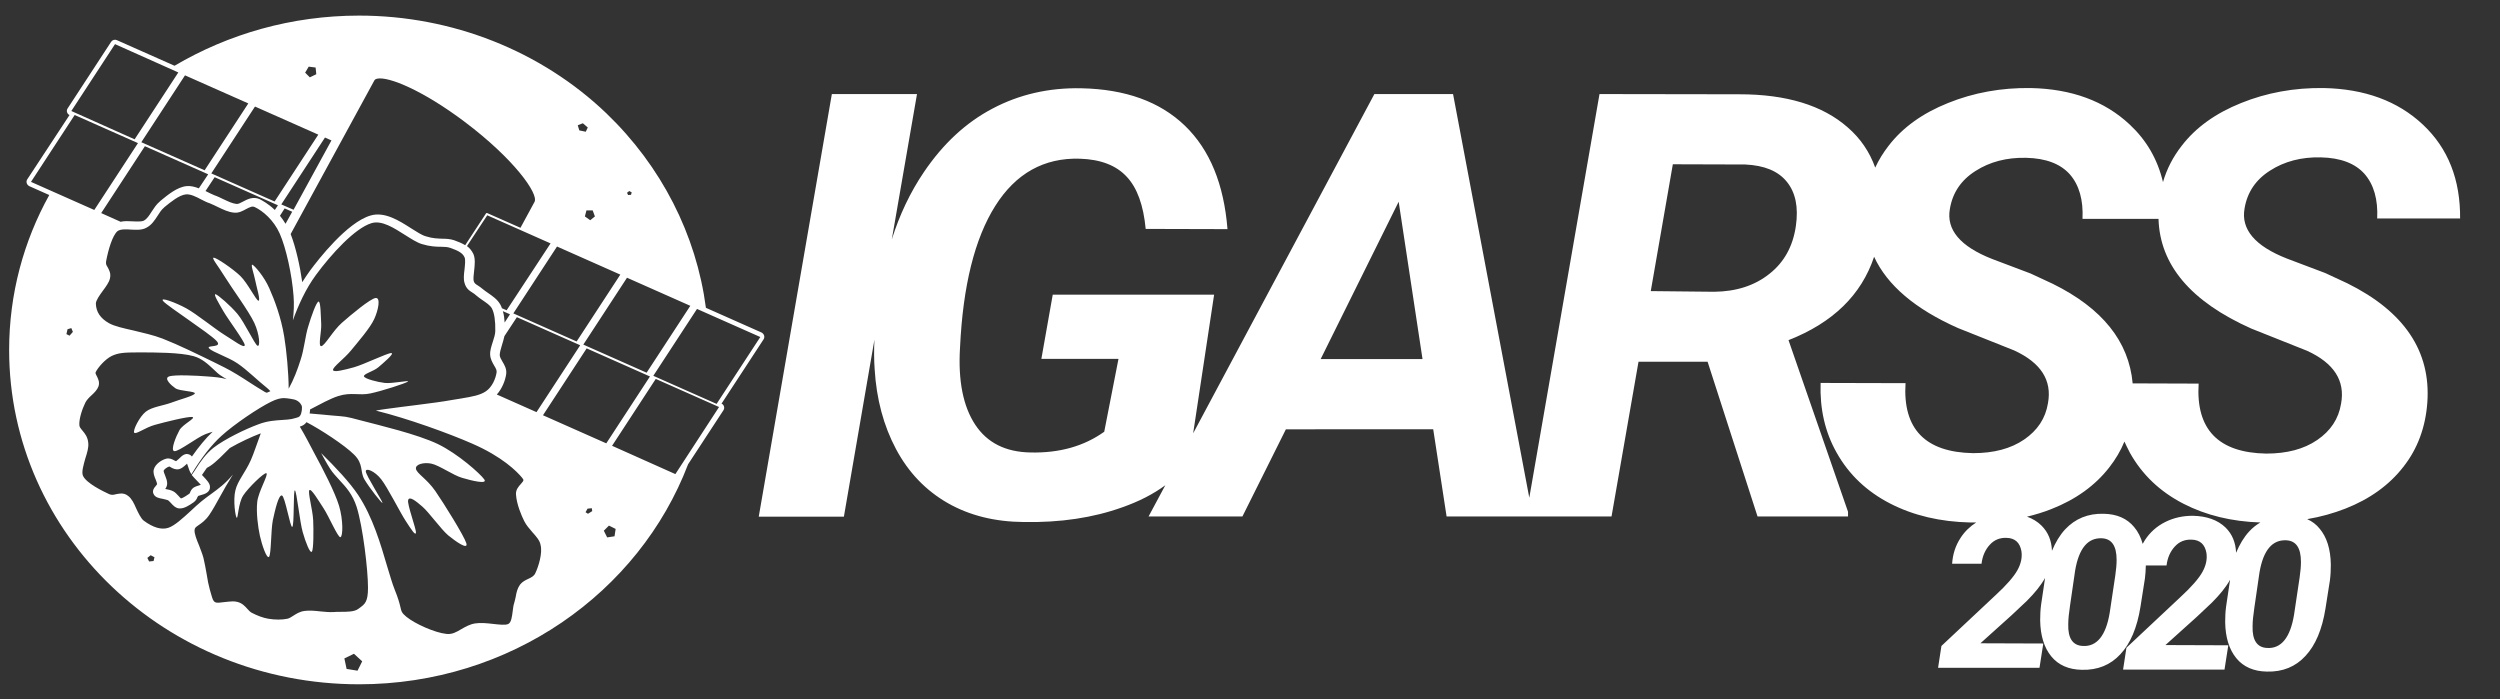 <?xml version="1.0" encoding="utf-8"?>
<!-- Generator: Adobe Illustrator 23.1.0, SVG Export Plug-In . SVG Version: 6.00 Build 0)  -->
<svg version="1.1" id="Layer_1" xmlns="http://www.w3.org/2000/svg" xmlns:xlink="http://www.w3.org/1999/xlink" x="0px" y="0px"
	 viewBox="0 0 1121.6 313.7" style="enable-background:new 0 0 1121.6 313.7;" xml:space="preserve">
<rect x="0" y="0" width="1121.6" height="313.7" fill="#333333" stroke="none"/>
<style type="text/css">
	.st0{fill:#FFFFFF;}
</style>
<g>
	<path class="st0" d="M161.1,307c67.8,0,125.6-41.1,147.6-98.7l15.9-24.3c0.3-0.5,0.4-1.1,0.2-1.7c-0.2-0.5-0.5-1-1.1-1.2l18.9-28.9
		c0.3-0.5,0.4-1.1,0.2-1.7c-0.2-0.6-0.6-1-1.1-1.3l-25-11.1c-4.3-32.8-20-63.6-44.7-87.3C242.7,22.8,202.8,7,161.1,7
		c-30.4,0-58.7,8.3-82.8,22.5L52.4,18c-0.9-0.4-1.9-0.1-2.5,0.7l-19.6,30c-0.3,0.5-0.4,1.1-0.2,1.7c0.2,0.5,0.5,1,1.1,1.2L12.2,80.5
		c-0.3,0.5-0.4,1.1-0.2,1.7c0.2,0.6,0.6,1,1.1,1.3l9,4C10.6,108.2,4.1,131.9,4.1,157C4.1,239.9,74.4,307,161.1,307z M31.2,150.6
		l-1.4-0.7l0.5-2.2l1.7-0.5l0.7,1.7L31.2,150.6z M68.9,251.7l-2,0.2l-0.8-1.6l1.5-1.2l1.7,0.9L68.9,251.7z M160.4,300.9l-4.9-0.8
		l-1-4.7l4.3-2.1l3.7,3.4L160.4,300.9z M240.1,257.3c-0.6,1.2-1.8,1.8-3.1,2.4c-1.3,0.6-2.7,1.3-3.7,2.6c-1.2,1.7-1.6,3.5-1.9,5.3
		c-0.2,0.9-0.4,1.9-0.7,2.9c-0.4,1.1-0.5,2.4-0.7,3.8c-0.3,2.3-0.6,4.9-1.9,5.6c-1.2,0.7-4.3,0.3-7,0c-2.7-0.3-5.5-0.6-8-0.2
		c-2.4,0.4-4.3,1.5-6.2,2.6c-2.2,1.3-4.1,2.4-6.6,2.1c-5.1-0.5-14.1-4.5-18-7.7c-2-1.7-2.2-2.2-2.7-4.5c-0.4-1.7-1-3.9-2.5-7.6
		c-1.1-2.7-2.1-6.3-3.4-10.5c-2.9-9.9-6.5-22.2-13-32c-3.8-5.7-10.1-12.4-16.6-18.8c0,0.1,0.1,0.1,0.1,0.2c1.1,2,2.3,4.3,3.9,6.8
		c1.2,1.9,2.7,3.4,4.2,5.1c2.9,3.1,5.9,6.4,7.7,12c2.8,8.9,5.1,28.3,5.1,36.3c0,6.3-1.4,7.3-3.7,9c-0.2,0.2-0.5,0.3-0.7,0.5
		c-1.7,1.3-5,1.3-8.1,1.3c-1,0-2,0-3,0.1c-1.8,0.1-3.9-0.1-5.9-0.3c-2.6-0.3-5-0.5-7.1-0.2c-2.3,0.3-3.8,1.4-5.1,2.2
		c-0.9,0.6-1.7,1.1-2.6,1.3c-2.3,0.5-5.6,0.5-8.5,0c-2.4-0.4-5-1.4-7.5-2.7c-0.7-0.4-1.3-1-1.9-1.7c-1-1.1-2.2-2.5-4.3-3.1
		c-0.7-0.2-1.4-0.3-2.2-0.3c-1.1,0-2.4,0.2-3.6,0.3c-1.5,0.2-3.6,0.5-4.3,0.1c-1-0.5-1.2-1.3-1.9-3.7c-0.2-0.6-0.4-1.3-0.6-2.1
		c-0.5-1.8-1-4.2-1.4-6.9c-0.4-2.4-0.9-4.9-1.4-7.1c-0.5-1.9-1.3-3.8-2-5.7c-1.1-2.6-2.2-5.4-2-7c0.1-0.9,0.5-1.2,1.8-2.1
		c1.3-0.9,3.1-2.1,4.8-4.6c1.5-2.2,3-4.9,4.7-8c1.7-3.1,3.7-6.6,5.9-10.1c-3.5,4.2-6.5,6.3-9.6,8.6c-1.4,1-2.9,2.1-4.5,3.4
		c-1.6,1.3-3.2,2.8-4.8,4.3c-3.6,3.3-7.3,6.7-10.1,7.6c-3.1,1-6.8-0.1-11-3.2c-1.3-1-2.4-3.4-3.4-5.5c-1-2.3-2-4.4-3.6-5.6
		c-1.1-0.9-2.2-1.1-3.1-1.1c-0.8,0-1.6,0.2-2.3,0.3c-1.1,0.3-2,0.5-3.1,0c-2.8-1.3-10.3-4.9-11.8-8.3c-0.7-1.7,0.3-4.9,1.1-7.8
		c0.8-2.5,1.5-4.8,1.3-6.8c-0.2-2.7-1.5-4.3-2.6-5.6c-0.9-1.1-1.4-1.7-1.4-2.5c-0.2-2.6,1.2-7.1,2.7-10.1c0.6-1.2,1.7-2.3,2.8-3.3
		c1.3-1.2,2.5-2.4,3.1-4c0.6-1.9-0.2-3.4-0.8-4.6c-0.6-1.1-0.6-1.4-0.5-1.7c1-2.1,4.2-5.8,7.2-7.3c3-1.4,5.5-1.6,11.9-1.6h0.9
		c6.3,0,18.1,0,24,1.7c3.8,1.1,6.3,3.5,8.8,5.8c1.3,1.3,2.6,2.5,4,3.3c0.8,0.5,1.4,0.9,2,1.2c-3.1-0.8-4.8-0.9-8.5-1.2
		c-4.9-0.4-15-0.9-17.4,0c-2.4,0.9,1,4,2.9,5.3c1.9,1.3,9,1.3,8.7,2.3c-0.3,1.1-6.8,2.7-10.4,4.1c-3.7,1.4-8.8,1.9-11.6,4.1
		c-2.8,2.2-5.9,8.4-5.2,9.4c0.7,1,4.9-2.3,9.3-3.5c4.3-1.2,15-3.9,16.8-3.5c1.8,0.4-4.4,3.3-5.8,5.9c-1.4,2.5-4.2,9.1-2.3,9.4
		s10.1-6.1,13.9-7.6c1.1-0.4,2.2-0.8,3.3-1.1c-3.1,2.9-6.2,6.7-9.3,11.1c-0.3-0.4-0.7-0.7-1.2-0.9c-1.9-0.8-3.4,0.7-4.6,1.9
		c-0.4,0.3-1,0.9-1.3,1.1c-0.2,0-0.7-0.3-0.9-0.4c-0.9-0.5-2.1-1.1-3.6-0.7c-1.9,0.5-4.8,2.3-5.5,4.8c-0.4,1.5,0.2,3.1,0.9,4.7
		c0.2,0.6,0.6,1.6,0.6,1.9c-0.1,0.2-0.4,0.6-0.6,0.8c-0.6,0.7-2,2.2-0.8,4c0.8,1.2,2.2,1.5,3.9,1.8c0.8,0.2,1.8,0.4,2.3,0.6
		c0.4,0.2,0.9,0.8,1.4,1.3c0.9,1,2,2.2,3.6,2.4c0.2,0,0.3,0,0.5,0c1.9,0,4-1.3,6-2.7c1-0.7,1.5-1.6,1.7-2.2c0.2-0.4,0.3-0.6,0.4-0.7
		c0.2-0.1,0.9-0.3,1.3-0.4c1.5-0.4,4.2-1.2,4-3.8c-0.1-1.5-1.3-2.8-3.3-4.9c-0.1-0.1-0.2-0.2-0.3-0.3c0.1-0.1,0.1-0.2,0.2-0.3
		c0.6-0.9,1.3-1.9,2-2.9c0.6-0.3,1.1-0.6,1.7-1c2.4-1.6,5.5-4.8,8.6-7.9c4.5-2.6,9.9-5.1,13.9-6.6c-1.6,4.2-3.1,9-4.5,12.1
		c-2.5,5.6-5.9,9.2-6.9,13.5c-1.1,4.3,0,11.9,0.6,12.3c0.6,0.4,0.7-6.6,2.9-10s9.4-10.4,10.4-10c1.1,0.5-3.6,8.2-4.1,12.9
		c-0.5,4.7,0.3,11.1,1.2,15.2c0.9,4.1,3.1,10.5,4.1,9.4c1-1.2,0.8-11.8,1.7-16.4c1-4.6,2.6-11.6,4.1-11.1c1.4,0.5,3.7,14.4,4.6,14.1
		c1-0.4,0.4-16.8,1.2-16.4s2.2,14.2,3.5,18.7c1.3,4.6,3.3,9.7,4.1,8.8s0.8-9.5,0.6-14.1c-0.2-4.6-2.5-12.6-1.7-13.5
		c0.8-0.9,4.1,4.7,6.4,8.2c2.3,3.5,6.4,13.1,7.5,12.9c1.2-0.2,1.3-7.8-0.6-14.1c-1.9-6.2-7.1-16.2-11-23.4c-2-3.8-4.3-8.3-6.6-12.1
		c1.3-0.4,2.2-0.9,3-2c0,0,0,0,0,0c6.2,3.2,17.1,10.3,21.4,14.6s2.5,7.5,4.6,11.1c2.1,3.6,8,11.1,8.1,10.5s-7.4-12.3-7.5-14.1
		c-0.1-1.8,4-0.2,6.9,3.5s8.4,14.7,11,18.7s4.4,6.8,4.6,5.3c0.2-1.6-4-12.7-3.5-14.6c0.5-2,3.4,0.3,6.4,2.9
		c3,2.6,8.3,10.1,11.6,12.9c3.3,2.7,9.1,6.8,8.1,3.5s-10.1-17.9-13.9-23.4s-8.4-7.9-8.7-10c-0.3-2,3.5-3,6.9-2.3
		c3.5,0.7,9.9,5.3,13.9,6.4c4,1.2,11.7,3.1,9.8,0.6c-1.8-2.5-11.7-11.4-20.8-15.8c-9.2-4.4-26.2-8.4-34.2-10.5
		c-7.9-2.1-6.6-1.7-13.3-2.3c-2.3-0.2-6-0.6-10-0.9c0.1-0.6,0.2-1.2,0.2-1.8c4.4-2.3,9.1-4.9,12.6-6c5.9-1.9,9.3-0.1,14.5-1.2
		s15.7-4.5,16.8-5.3c1.1-0.8-7.1,1-10.4,0.6c-3.3-0.4-8.8-1.8-9.3-2.9s4.3-2.3,6.4-4.1s7.6-6.4,5.8-6.4s-12.4,5.2-16.8,6.4
		s-9.1,2.4-9.3,1.2c-0.2-1.3,5-5,8.1-8.8c3.1-3.8,8.6-10.1,10.4-14.1c1.8-3.9,3-9.7,0.6-9.4c-2.4,0.3-11,7.5-15.1,11.1
		c-4.1,3.6-7.7,10.4-9.3,10.5c-1.5,0.1,0.2-6.6,0-10c-0.2-3.3-0.2-10.2-1.2-10c-1,0.2-3.3,6.7-4.6,11.1c-1.4,4.4-1.8,10.2-3.5,15.2
		c-1.4,4.4-3,8.6-5.3,12.8c0-7-1-17.4-2-23.4c-1.4-8.6-4.3-16.3-6.7-21.7c-2.4-5.4-6.5-10-7.5-10.5c-1.1-0.6,0.7,4.3,1.2,7
		s2.6,9.4,1.4,9.1c-1.1-0.3-4.8-7.9-8.1-11.1c-3.3-3.2-10.7-8.2-11.9-8.2c-1.2,0,1.9,3.6,4.9,8.5s10.9,15.6,13.3,20.8
		s2.7,10.9,1.4,10.2c-1.3-0.7-5.8-10.5-9-14.3s-8.8-8.6-9.8-8.8c-1.1-0.2,1.3,3.8,3.5,7.6c2.2,3.8,9.5,13.5,9.6,15.2
		c0,1.8-4.9-2-9.3-4.7c-4.3-2.7-12.3-9.2-16.8-11.7c-4.5-2.5-12.6-5.6-10.4-3.2c2.2,2.4,20.3,14.1,23.7,17.6s-4.8,1.8-3.2,3.5
		c1.6,1.7,8.4,3.8,12.7,6.7c4.3,2.9,9.3,7.9,13,10.8c0.6,0.5,1.2,1,1.8,1.7c-0.5,0.2-1,0.4-1.6,0.7c-0.3-0.1-0.5-0.2-0.8-0.3
		c-2.3-1.4-4.8-2.9-6.9-4.3c-3.8-2.5-7.8-5-11.2-6.7c-1.4-0.7-2.8-1.4-4.2-2.1c-8-3.9-16.3-8-23.7-10.9c-4.2-1.6-8.8-2.6-12.9-3.6
		c-4.4-1-8.6-1.9-11.1-3.3c-3.9-2.2-5.8-5.1-5.9-8.8c0-1.4,1.7-3.8,3.1-5.7c1.4-1.9,2.8-3.8,3.2-5.5c0.6-2.4-0.4-3.9-1-5.1
		c-0.6-0.9-0.9-1.5-0.7-2.7c1-5.4,2.9-11.6,5.1-13.5c0.8-0.6,2.1-0.8,3.5-0.8c0.8,0,1.6,0,2.4,0.1c2.5,0.1,5,0.3,7-0.8
		c2.4-1.2,3.8-3.4,5.1-5.4c0.9-1.4,1.7-2.7,2.8-3.6l0.3-0.3c2.8-2.3,6.6-5.4,9.6-5.7c2-0.2,4.5,1,6.9,2.3c1.2,0.6,2.5,1.3,3.8,1.7
		c1.2,0.5,2.5,1.1,3.7,1.7c2.3,1.1,4.7,2.3,7.3,2.5c2.1,0.2,3.8-0.8,5.3-1.6c1.9-1,2.8-1.4,3.9-0.9c3.6,1.7,8.5,5.8,11.2,11.9
		c2.8,6.3,5.5,18.4,6.2,28c0.3,3.7,0.1,7.3-0.3,10.9c2.5-6.9,5.7-14,10.3-20.3c6.9-9.4,17.6-21.1,25-23.3c4.6-1.4,10.1,2.2,15,5.3
		c2.7,1.7,5.3,3.4,7.6,4.1c3.6,1.1,6.4,1.2,8.6,1.2c1.6,0,2.9,0.1,4.1,0.5c3.4,1.2,5.5,2.2,6.4,4.2c0.5,1,0.2,3.5,0,5.5
		c-0.3,2.2-0.5,4.4,0,6c0.7,2.6,2.2,3.5,3.6,4.4c0.6,0.4,1.1,0.7,1.6,1.2c0.8,0.7,1.8,1.4,2.8,2.1c1.7,1.2,3.5,2.3,4.3,3.8
		c1.1,2.1,1.6,5.7,1.5,10.1c0,1.5-0.6,3.2-1.1,4.8c-0.6,1.9-1.3,3.9-1.2,5.8c0.1,2,1,3.5,1.8,4.9c0.8,1.3,1.2,2.1,1.1,3
		c-0.4,2.8-2,6.7-4.9,8.6c-2.6,1.7-5.8,2.3-11.2,3.2c-1.1,0.2-2.4,0.4-3.7,0.6c-4.4,0.8-9.8,1.5-16.1,2.3c-4.5,0.6-9.1,1.1-13.9,1.8
		c-1.4,0.2-2.9,0.4-4.4,0.7c14.3,3.5,33.2,10.4,43.2,14.8c13.6,5.9,20.2,12.6,22.4,15.3c0.9,1.1,0.9,1.2-0.5,2.8
		c-1,1.1-2.4,2.6-2.2,4.8c0.3,4.4,2.4,9.3,3.7,11.9c0.9,1.8,2.3,3.4,3.6,4.9c1.7,1.9,3.4,3.8,3.7,5.7
		C243.5,248.1,241.6,254.2,240.1,257.3z M88.4,215.7c0.5,0.5,1.2,1.3,1.7,1.8c-0.2,0.1-0.4,0.1-0.6,0.2c-1,0.3-1.9,0.6-2.7,1.1
		c-0.9,0.7-1.3,1.5-1.5,2.1c-0.2,0.5-0.3,0.6-0.5,0.7c-2.6,1.8-3.4,2-3.6,2c-0.2-0.1-0.8-0.7-1.1-1.1c-0.7-0.7-1.4-1.6-2.4-2.1
		c-1-0.5-2.2-0.8-3.4-1c-0.1,0-0.1,0-0.2,0c0.5-0.6,0.9-1.5,0.9-2.5c0-1.1-0.4-2.3-0.9-3.5c-0.3-0.7-0.7-1.8-0.7-2.2
		c0.2-0.6,1.5-1.6,2.5-1.9c0.2,0,0.6,0.2,0.8,0.4c0.9,0.5,2.1,1.1,3.6,0.8c1.2-0.3,2.2-1.2,3.2-2.1c0.1-0.1,0.3-0.2,0.4-0.4
		c0.1,0.3,0.2,0.6,0.3,0.8c0.4,1.2,0.8,2.6,1.5,3.7c0.1,0.1,0.2,0.2,0.2,0.3c0.1-0.1,0.1-0.3,0.2-0.4c4.4-7.2,8.8-12.8,13.2-16.8
		c5.8-5.3,16.7-12.6,22.2-15.3c2.6-1.3,4.4-1.7,5.9-1.7c1,0,1.9,0.2,2.8,0.3c0.4,0.1,0.7,0.1,1.1,0.2c2.2,0.3,3.5,1.7,4,2.8
		c0.4,0.9,0.1,3.4-0.6,4.5c-0.5,0.7-0.6,0.8-3.5,1.5l-0.4,0.1c-1,0.2-2.4,0.3-4,0.4c-3,0.2-6.8,0.4-10.7,1.9
		c-6,2.2-15.1,6.6-20.2,10.5c-3.6,2.8-6.1,6.5-8,9.5c-0.7,1.1-1.3,2-1.9,2.8C86.6,213.8,87.5,214.8,88.4,215.7z M89.2,84.5
		c-1.8-0.7-3.7-1.2-5.5-1c-4.2,0.4-8.4,3.9-11.7,6.6l-0.3,0.3c-1.6,1.3-2.7,3.1-3.7,4.6c-1.1,1.7-2,3.2-3.5,4
		c-1.1,0.5-3.1,0.4-5,0.3c-1.8-0.1-3.7-0.2-5.4,0.2l-8.7-3.9l19.6-30l28.4,12.6L89.2,84.5z M96.3,79.5l28.4,12.6l-1.4,2.1
		c-2.9-2.8-5.6-4.2-6.7-4.8c-3-1.4-5.6,0-7.5,1c-1.1,0.6-2.2,1.2-3,1.1c-1.8-0.2-3.7-1.1-5.8-2.1c-1.3-0.6-2.6-1.3-4.1-1.8
		c-1-0.4-2.2-1-3.4-1.6c-0.2-0.1-0.4-0.2-0.6-0.3L96.3,79.5z M125.6,96.8l2.1-3.3l3.4,1.5l-3,5.4C127.3,99.1,126.5,97.9,125.6,96.8z
		 M225.4,162.2c-0.6-1.1-1.2-2-1.2-2.9c0-1.2,0.5-2.8,1-4.5c0.4-1.3,0.8-2.6,1.1-4l5.6-8.5l28.4,12.6l-19.6,30l-17.8-7.9
		c2.4-2.7,3.8-6.3,4.2-9.2C227.4,165.5,226.3,163.7,225.4,162.2z M225.6,139.6l3.2,1.4l-2.4,3.7C226.3,143,226.1,141.2,225.6,139.6z
		 M263.2,156.3l28.4,12.6l-19.6,30l-28.4-12.6L263.2,156.3z M263.8,230.5l-1.1-0.7l0.9-1.6l1.9-0.2l0.2,1.3L263.8,230.5z
		 M275.7,240.6l-3.3,0.5l-1.5-3l2.3-2.3l3,1.5L275.7,240.6z M303,212.7L274.6,200l19.6-30l28.4,12.6L303,212.7z M341.1,151.2
		l-19.6,30l-28.4-12.6l19.6-30L341.1,151.2z M282.3,85.7l1.1,0.6l-0.3,1.1l-1.3,0.1l-0.5-1L282.3,85.7z M309.7,137.2l-19.6,30
		l-28.4-12.6l19.6-30L309.7,137.2z M266.9,97.1l-2.1,1.7l-2.4-1.7l0.7-2.7l2.8,0L266.9,97.1z M261.5,55.3l2.2,1.9l-0.9,1.9l-2.9-0.6
		l-0.7-2.3L261.5,55.3z M278.3,123.2l-19.6,30l-28.4-12.6l19.6-30L278.3,123.2z M227.3,139.2l-2.1-0.9c-0.2-0.5-0.4-1.1-0.7-1.6
		c-1.3-2.4-3.6-3.9-5.6-5.3c-0.9-0.6-1.7-1.2-2.3-1.7c-0.8-0.7-1.6-1.2-2.2-1.6c-1.1-0.7-1.6-1-1.9-2.1c-0.2-0.9,0-2.8,0.2-4.4
		c0.3-2.7,0.6-5.5-0.3-7.6c-0.7-1.5-1.7-2.7-2.9-3.6l9.1-13.8l28.4,12.6L227.3,139.2z M168,36c0.1-0.1,0.3-0.5,1.2-0.7
		c5.1-1.1,20.6,5.3,39.2,19.3c22.1,16.6,33.4,32.4,31.4,36l-6.3,11.6l-14.9-6.6c-0.2-0.1-0.5,0-0.6,0.2l-9.3,14.2
		c-1.5-0.9-3.2-1.6-4.9-2.2c-1.8-0.6-3.5-0.7-5.3-0.7c-2.1-0.1-4.4-0.1-7.5-1.1c-1.8-0.5-4.2-2.1-6.6-3.6
		c-5.3-3.4-11.9-7.6-18.2-5.7c-10.5,3.1-23.4,19.7-27.1,24.7c-1.2,1.7-2.4,3.4-3.5,5.2c-1-7.2-2.9-15.7-5.2-21.6L168,36z M148.7,63
		l-17,31.1l-5.5-2.4l19.6-30L148.7,63z M138.5,29.9l3.1,0.4l0.3,3l-2.9,1.4l-2.1-2.1L138.5,29.9z M142.8,60.4l-19.6,30L94.8,77.8
		l19.6-30L142.8,60.4z M111.4,46.4l-19.6,30L63.4,63.8l19.6-30L111.4,46.4z M51.6,19.8L80,32.5l-19.6,30L32,49.8L51.6,19.8z
		 M13.9,81.6l19.6-30l28.4,12.6l-19.6,30L13.9,81.6z"/>
	<path class="st0" d="M1103.7,98.3c0.2-17.7-5.4-31.8-16.7-42.4c-11.3-10.6-26.1-16-44.4-16.4c-13.3-0.2-25.7,2.1-37.1,6.7
		c-11.5,4.6-20.4,11-26.7,19.2c-3.9,5-6.7,10.4-8.4,16.3c-2.4-10.2-7.4-18.8-14.9-25.8c-11.3-10.6-26.1-16-44.4-16.4
		c-13.3-0.2-25.7,2.1-37.1,6.7c-11.5,4.6-20.4,11-26.7,19.2c-2.4,3.1-4.4,6.3-6,9.8c-2.5-7-6.6-13.1-12.4-18.1
		c-11.3-9.9-27.5-14.8-48.5-14.8l-62.8-0.1l-31.5,181.1L651.9,42.2h-35.3l-81.3,152.2l9.4-62.2h-72.4l-5.1,28.8h34.6l-6.4,32.7
		c-9.1,6.5-20.1,9.6-33.1,9.3c-11.1-0.2-19.4-4.3-24.8-12.5c-5.4-8.2-7.7-19.7-6.8-34.5c1.3-27.8,6.6-49,15.8-63.6
		c9.2-14.6,21.9-21.7,38-21.2c9.3,0.3,16.3,3,21,8.1c4.7,5,7.5,12.8,8.5,23.4l36.7,0.1c-1.6-20.1-7.9-35.6-19.1-46.4
		c-11.2-10.8-26.7-16.4-46.5-16.8c-14.6-0.3-27.9,2.8-39.8,9.1c-12,6.3-22.2,15.8-30.8,28.5c-6.1,9-10.9,19.1-14.4,30.2l11.3-65.2
		h-38.2l-32.8,189.6h38.2l13.7-79.4c-0.2,4.6-0.2,9.1,0.1,13.2c0.8,13.4,4,25.4,9.6,35.9c5.6,10.5,13.4,18.6,23.2,24.2
		c9.8,5.6,21.2,8.4,34.1,8.5c16.4,0.3,31.1-1.9,44.2-6.6c7.4-2.6,13.9-5.9,19.3-9.9l-7.5,14h42.1l19.5-39.1H643l6,39.1h35.8h3.1H723
		l12.1-69.4h31l22.4,69.4h40.6v-2.1l-26.7-77c19.9-7.8,32.7-20.3,38.4-37.4c5.9,12.8,18.5,23.5,37.7,32l25.1,10
		c12,5.5,17.1,13.4,15.2,23.7c-1.1,6.8-4.7,12.2-10.7,16.3s-13.6,6.1-22.9,6.1c-21.4-0.4-31.6-10.8-30.3-31.4l-38.1-0.1
		c-0.4,11.7,2,22.1,7.2,31.3c5.5,9.8,13.5,17.4,24,22.8c10.5,5.4,22.5,8.2,35.9,8.5c0.9,0,1.8,0,2.7,0c-2.8,1.8-5.2,4.1-7,6.9
		c-2.3,3.5-3.5,7.3-3.8,11.6l13.2,0c0.4-3.5,1.7-6.3,3.7-8.5c2-2.2,4.5-3.2,7.5-3.1c3.8,0.1,6,2.1,6.7,6c0.4,2.8-0.2,5.6-1.8,8.5
		s-4.9,6.7-9.9,11.3l-24.2,22.7l-1.5,9.8h45.5l1.7-10.9l-28.2-0.1l14-12.6l6.8-6.4c3.5-3.5,6.3-6.9,8.2-10.3l-1.8,12.1
		c-0.3,2.3-0.4,4.6-0.4,6.9c0.1,6.9,1.8,12.3,5,16.2s7.8,5.9,13.7,6c7.1,0.2,12.9-2.2,17.3-7c4.5-4.8,7.5-11.9,9-21.3l2-12.7
		c0.2-1.9,0.4-3.8,0.4-5.8l9.3,0c0.4-3.5,1.7-6.3,3.7-8.5c2-2.2,4.5-3.2,7.5-3.1c3.8,0.1,6,2.1,6.7,6c0.4,2.8-0.2,5.6-1.8,8.5
		s-4.9,6.7-9.9,11.3l-24.2,22.7l-1.5,9.8h45.5l1.7-10.9l-28.2-0.1l14-12.6l6.8-6.4c3.5-3.5,6.3-6.9,8.2-10.3l-1.8,12.1
		c-0.3,2.3-0.4,4.6-0.4,6.9c0.1,6.9,1.8,12.3,5,16.2c3.2,3.9,7.8,5.9,13.7,6c7.1,0.2,12.9-2.2,17.3-7c4.5-4.8,7.5-11.9,9-21.3
		l2-12.7c0.3-2.3,0.4-4.6,0.4-7c-0.1-6.9-1.8-12.3-5-16.1c-1.5-1.9-3.4-3.3-5.6-4.3c6-1,11.7-2.6,17.1-4.7c11-4.3,19.7-10.6,26-18.7
		c6.4-8.1,10-17.8,10.8-29c1.6-22.9-10.3-40.7-35.9-53.4l-9.9-4.6l-17.2-6.5c-14.3-5.6-20.7-13.1-19-22.5c1.2-7.2,5-12.9,11.5-17
		c6.4-4.1,14-6.1,22.7-5.9c8.9,0.2,15.4,2.7,19.6,7.4c4.2,4.8,6.1,11.5,5.7,20H1103.7z M592.5,161.1l35-70.6l10.7,70.6H592.5z
		 M805.7,101.4c-1.3,9-5.2,16.2-11.8,21.4c-6.6,5.3-14.9,8-24.9,8.1l-28.4-0.3l9.9-56.9l32.5,0.1c8.5,0.4,14.7,2.9,18.6,7.7
		C805.6,86.4,806.9,93,805.7,101.4z M949,258.2l-2.5,16.7c-1.7,10.3-5.8,15.3-12.1,14.9c-4.5-0.2-6.7-3.5-6.5-9.8
		c0-2.2,0.3-4.9,0.8-8.3l2.3-15.8c1.7-9.9,5.7-14.7,12-14.4c4.4,0.2,6.6,3.4,6.6,9.7C949.6,253.1,949.4,255.5,949,258.2z
		 M1009.1,238.4c-2.4,2.6-4.3,5.8-5.9,9.6c-0.2-4.6-1.7-8.3-4.7-11.3c-3.5-3.4-8.5-5.2-14.8-5.3c-4.4,0-8.5,0.9-12.3,2.8
		c-3.8,1.9-6.8,4.6-9.1,8.1c-0.4,0.6-0.7,1.2-1,1.7c-0.8-2.9-2.1-5.5-3.8-7.5c-3.2-3.9-7.8-5.9-13.7-6c-7-0.2-12.8,2.2-17.3,7
		c-2.4,2.6-4.3,5.8-5.9,9.6c-0.2-4.6-1.7-8.3-4.7-11.3c-1.8-1.8-4-3.1-6.5-4c3.7-0.9,7.4-2,10.9-3.4c11-4.3,19.7-10.6,26-18.7
		c2.8-3.6,5.1-7.4,6.8-11.6c0.8,1.7,1.6,3.4,2.5,5.1c5.5,9.8,13.5,17.4,24,22.8c10.1,5.2,21.7,8,34.5,8.4
		C1012.2,235.5,1010.6,236.8,1009.1,238.4z M1031.7,259.1l-2.5,16.7c-1.7,10.3-5.8,15.3-12.1,14.9c-4.5-0.2-6.7-3.5-6.5-9.8
		c0-2.2,0.3-4.9,0.8-8.3l2.3-15.8c1.7-9.9,5.7-14.7,12-14.4c4.4,0.2,6.6,3.4,6.6,9.7C1032.3,254,1032.1,256.4,1031.7,259.1z
		 M1010,147.4l25.1,10c12,5.5,17.1,13.4,15.2,23.7c-1.1,6.8-4.7,12.2-10.7,16.3c-6,4.1-13.6,6.1-22.9,6.1
		c-21.4-0.4-31.6-10.8-30.3-31.4l-29.6-0.1c-1.7-18.8-13.6-33.7-35.9-44.7l-9.9-4.6l-17.2-6.5c-14.3-5.6-20.7-13.1-19-22.5
		c1.2-7.2,5-12.9,11.5-17c6.4-4.1,14-6.1,22.7-5.9c8.9,0.2,15.4,2.7,19.6,7.4c4.2,4.8,6.1,11.5,5.7,20h34.1
		C969,118.9,982.9,135.3,1010,147.4z"/>
</g>
</svg>
